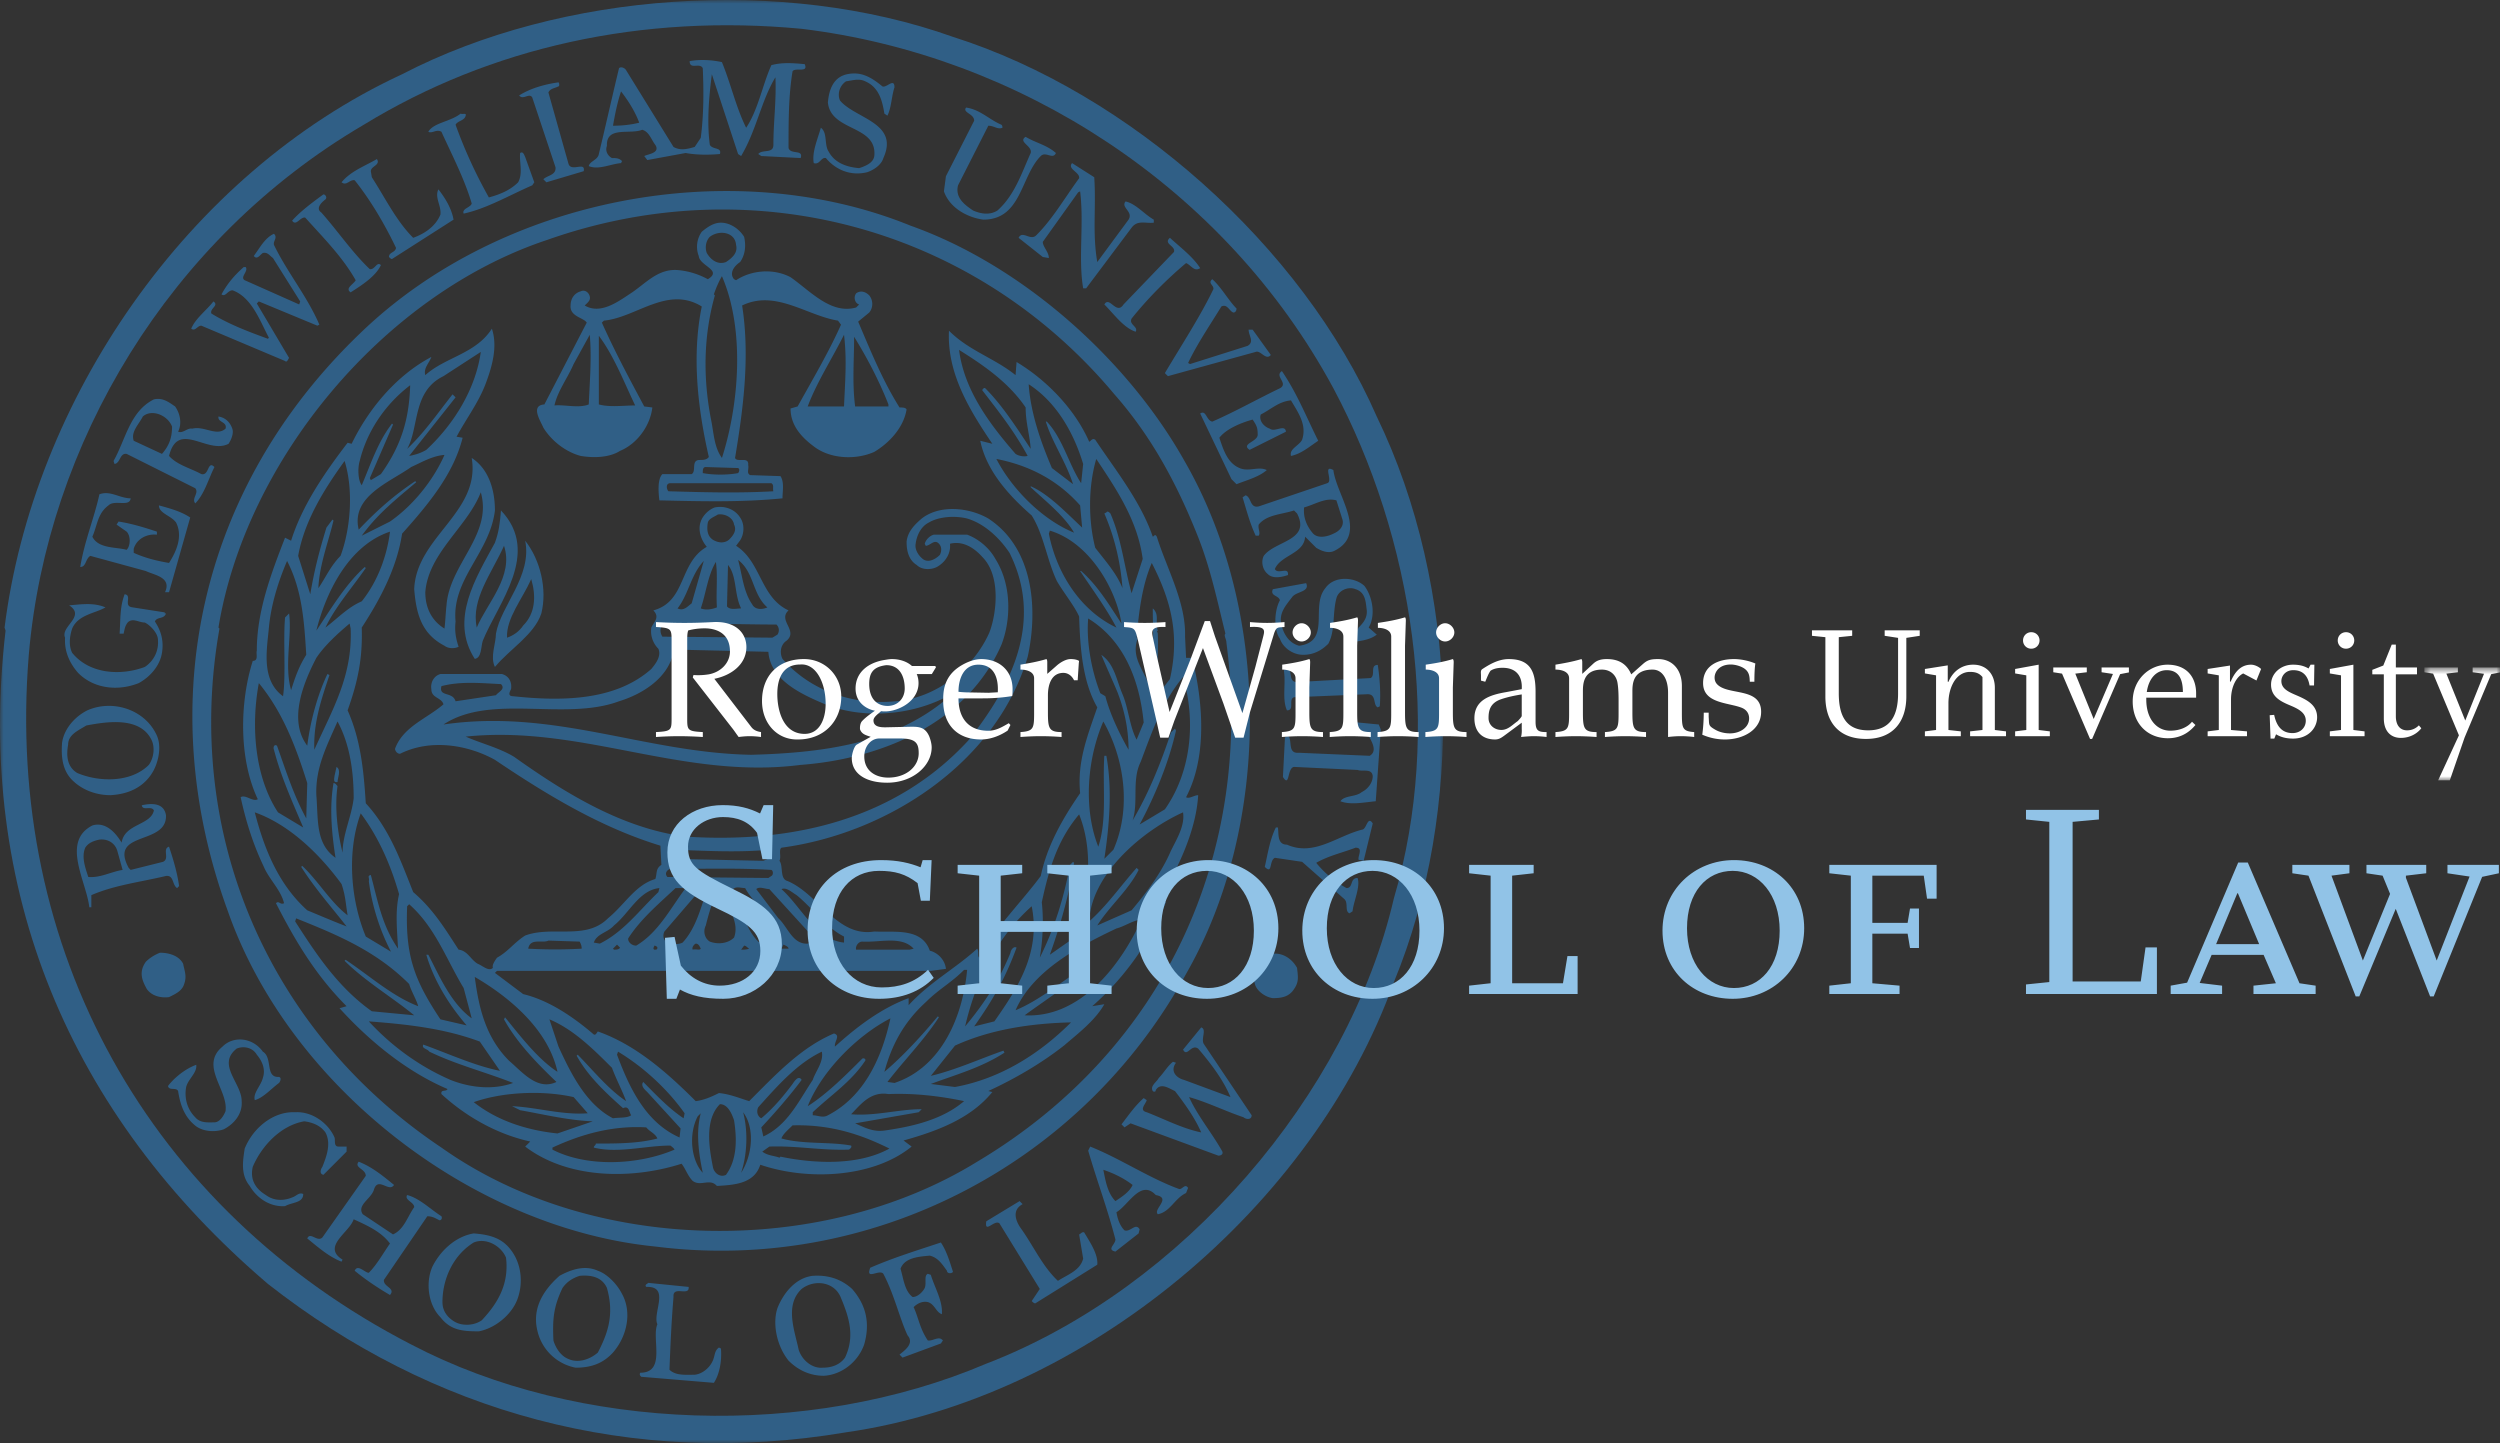 <svg width="343" height="198" viewBox="0 0 343 198" xmlns="http://www.w3.org/2000/svg" xmlns:xlink="http://www.w3.org/1999/xlink"><rect x="0" y="0" width="343" height="198" fill="#333333" stroke="none"/><title>Logo-with-seal</title><defs><path id="a" d="M0 198V0h198v198z"/><path id="c" d="M11 16.063V.573H.625v15.49H11z"/></defs><g fill="none" fill-rule="evenodd"><mask id="b" fill="#fff"><use xlink:href="#a"/></mask><path d="M135.32 187.094c-24.365 10.39-55.927 9.42-78.907-2.632C20.421 165.899.626 130.294 3.95 89.842 6.44 60.89 23.192 32.768 49.91 17.115c17.44-10.668 38.205-15.24 60.077-13.162 29.763 3.602 58.002 21.612 72.953 49.318 10.936 20.504 15.09 46.964 8.306 69.96-6.23 26.877-28.93 53.475-55.926 63.864M188.891 57.15c-10.242-23.413-34.054-44.47-58.14-52.09-23.257-8.312-53.71-6.233-75.584 5.127C25.544 23.902 4.503 55.07.627 86.104l.137.415c-4.153 35.603 8.722 66.358 35.992 89.632 22.426 17.593 49.835 25.35 79.32 20.363 32.81-4.71 64.094-30.893 75.17-61.784 9.69-23.413 8.996-54.168-2.355-77.58" fill="#305F86" mask="url(#b)"/><path d="M121.06 11.85c.555.275 1.662-1.249 1.662.137-.414 1.247-.414 2.77-.968 3.88l-.416-.278c-.277-1.66-.692-3.602-2.631-4.432-.83-.417-1.661-.14-2.63 0-.83.553-1.245 1.662-.83 2.632 2.076 2.492 8.168 3.048 5.951 7.895-.275.97-1.383 1.663-2.213 1.94-2.216.554-4.293-.277-5.675-1.94-.692-.138-.832.97-1.663.694-.276-1.524.554-3.326.97-4.85.97.694.414 2.356 1.108 3.326.83 1.524 2.49 2.078 4.153 2.216.829-.278 1.936-.692 2.075-1.662.418-4.295-5.953-3.326-6.367-7.342.139-1.662.69-3.465 2.63-3.88 1.938-.415 3.323.415 4.845 1.663M76.625 11.85c-.553.275-1.108.275-1.385.83l2.769 9.836c.415 1.107 2.354-.415 2.076.97l-5.122 1.524-.415-.417c.555-.553 1.8-.553 1.662-1.66l-3.186-9.56c-.414-.693-1.245.416-1.798-.277 1.523-.97 3.462-1.524 5.399-1.8.138.137.138.553 0 .553M84.1 17.251c.278-1.524.555-3.047 1.108-4.709.969 1.247 1.939 2.771 2.492 4.294-1.109.277-2.355.415-3.6.415m26.302-8.45c-1.523-.139-3.046-.277-4.569.138-1.245 2.77-1.8 6.095-3.46 8.59-1.385-2.772-2.077-5.958-3.324-9.005-1.245-.277-2.906-.417-4.428-.138 0 1.245 1.383.138 1.799.97.138 3.186.138 6.371-.276 9.558l-.833 1.246c-.967.277-1.937.553-2.906 0L85.9 9.631c-.139-.276-.693-.553-.97-.276-.97 4.017-1.799 7.758-2.768 11.775-.139.831-1.247.971-1.385 1.662 1.385.554 2.907-.276 4.43-.415l.139-.276c-.416-.417-.83-.417-1.386-.417-.552-.277-.967-.97-.69-1.662-.138-2.77 3.183-1.524 4.845-2.217.969.277 1.245 1.385 1.8 2.08.691 1.107-.97 1.245-1.525 1.522l.418.554 5.26-.969c1.523.277 3.183.277 4.706.138.275-.97-.97-.555-1.385-1.246-.414-3.048-.138-6.512.276-9.698l3.6 10.944.415.277c2.077-3.464 2.77-7.618 4.708-10.806.138 3.326-.279 6.096-.279 9.283 0 1.246-1.521.553-2.075 1.246l.415.277 5.4.277c.413-1.247-1.385-.415-1.663-1.386 0-3.6 0-7.203.554-10.527.415-.556 2.216.277 1.662-.97M137.396 17.113c.138.138.138.277.138.415-.693.277-1.107-.277-1.937-.277l-4.153 8.174c-.417 1.662.828 2.632 2.076 3.463.97.416 2.214.693 3.321 0 2.353-2.077 3.323-5.126 4.57-7.896.276-.97-1.8-1.524-.694-2.217 1.384.832 2.908 1.11 4.153 2.217-.414.97-1.384-.278-2.076.415-2.769 2.771-2.63 8.727-7.89 8.727-2.076-.276-4.568-1.523-5.399-3.879l.276-2.077 3.877-7.619c0-.97-1.662-1.108-1.108-1.802 1.94.277 3.184 1.663 4.846 2.356M63.89 15.867c-.139.693-1.108.693-1.385 1.247a65.06 65.06 0 0 0 4.568 9.974c1.523-.415 2.906-.971 4.015-2.077.691-1.248.138-2.771.276-4.018.415-.28.554.276.693.553l1.246 3.465-.279.415c-3.183 1.385-6.228 3.185-9.41 3.879-.28-.694.967-.832 1.105-1.385-.968-3.326-2.769-6.79-4.153-9.838-.692-.415-1.246.279-1.799 0 .692-1.245 3.045-1.384 4.43-2.492.277.138.831-.14.692.277M50.876 23.485l.138.832c1.8 2.77 3.323 5.956 5.677 8.312 1.523-.554 3.045-1.524 3.737-3.186.138-1.247-.83-2.355-.277-3.464.97 1.247 1.799 2.632 2.078 4.156l-8.446 5.403c-.138 0-.277-.138-.415-.277 0-.693.832-.554.969-1.247-1.522-3.185-3.461-6.511-5.675-9.282-.693-.14-1.107.832-1.801.278 1.247-1.525 3.186-2.217 4.847-3.187.552.83-.832.97-.832 1.662M150.13 24.317c.278 4.156-.275 7.619.417 11.636l4.29-5.818c.694-1.11-1.106-1.662-.414-2.494 1.384.279 2.629 1.802 3.877 2.494v.417c-1.11.138-2.217-.417-3.047.69l-6.23 8.314h-.414c-.693-4.156.138-8.727-.415-13.301l-.278.14-4.845 6.787c0 .694.83 1.385.83 2.218l-.83-.14-3.321-2.631c.554-1.11 1.66.553 2.49-.416 2.216-2.216 3.876-5.125 5.815-7.758.139-.832-1.661-1.247-.97-2.076l3.046 1.938M44.647 27.364c-.553.417-1.384 1.247-.553 1.8 2.214 2.494 4.291 5.543 6.643 7.76.693.137.97-1.11 1.523-.554-.69 1.523-2.629 2.77-4.153 3.74-.83-.555.416-1.108.693-1.663-1.799-3.187-4.43-5.819-6.922-8.589-.692-.139-1.246 1.247-1.798.415 1.106-1.247 2.768-2.492 4.29-3.6.277 0 .553.414.277.691M134.072 159.386c-21.593 13.3-53.018 12.607-73.506-1.938-23.81-15.931-35.437-43.084-30.454-71.206l-.139-.138c3.738-22.86 22.565-45.716 45.13-53.198 28.24-9.974 58.693-1.663 77.797 21.197 5.122 5.818 8.583 12.328 11.35 19.254 1.8 4.434 2.77 9.144 3.877 13.577-.277.277.137.693.137 1.247 3.74 28.539-8.167 55.69-34.192 71.205m28.518-96.002c-7.89-14.131-22.426-27.014-37.653-32.417-24.502-9.974-56.203-3.88-75.446 14.684-22.148 21.197-28.654 50.703-18.272 79.243 8.444 24.242 33.638 43.637 58.695 46.13 29.346 3.74 58.418-11.081 72.814-37.405 11.768-20.502 11.628-49.732-.138-70.235M37.588 33.6c1.799 3.738 4.568 7.064 6.229 10.943l-.277.14-8.03-3.327-.276.278 4.43 7.48c-.14.138-.277.692-.554.416l-11.49-4.848c-.553 0-.83.83-1.383.415.553-1.386 2.075-2.494 3.045-3.74.83.554-.555.97-.277 1.661 2.49 1.525 5.122 2.494 7.75 3.464l.14-.138c-1.246-2.356-2.352-5.542-4.983-6.512-.693 0-.97.97-1.522.556.829-1.524 1.799-2.633 3.045-3.742h.277c.415.554-.832 1.386-.14 1.801l7.476 3.325.138-.416-3.737-5.956c-.416-.278-.693-.833-1.383-.693-.417.277-.694.83-1.11.554l-.137-.139c.83-1.108 1.522-2.494 2.769-3.047.553.553-.14.97 0 1.524M164.666 36.785c-.83.554-1.244-.415-1.937-.692-2.631 2.215-5.261 4.848-7.476 7.619-.416.832.968 1.109.554 1.8-1.662-.553-2.907-2.354-4.291-3.74.69-1.246 1.66 1.524 2.629 0l6.922-7.204c.278-.831-1.522-1.107-.554-1.94 1.524 1.386 3.185 2.633 4.153 4.157M169.65 42.327c0 .276-.138.553-.416.553-.553-.14-.83-1.245-1.66-.83-1.524 2.494-3.324 5.126-4.57 7.756l.277.14 7.89-2.493c.97-.555.14-1.386.14-2.218h.554l2.492 3.465c-.692.83-1.384-.694-2.078-.417l-12.044 3.326-.414-.417c2.216-3.74 4.845-7.757 6.646-11.498.138-.554-.832-.83-.138-1.386 1.245 1.11 2.214 2.91 3.32 4.019M180.862 60.474c-1.246.832-2.352 1.8-3.738 2.08-.277-.972 1.107-1.387 1.525-2.219.691-2.077-.556-3.74-1.525-5.403-1.66.14-2.768 1.247-4.152 1.94-.277.831.416 1.663 1.244 1.94.694.554 2.08-.694 2.217.415l-4.984 2.494c-1.247-.832 1.108-1.109 1.108-2.079 0-.969-.138-1.245-.692-2.077-1.522.415-3.6 1.246-4.57 2.493.555 1.663 1.11 3.463 2.77 4.157 1.246.553 2.63-.277 3.737.277-1.107.97-2.769 1.385-4.152 1.94l-.692-.694-4.292-9.005c.831-.554.831.97 1.662 1.11 3.184-1.387 6.091-3.049 9.274-4.573 1.245-.693-.83-1.662.278-2.355 2.075 3.047 3.321 6.234 4.982 9.56M22.222 62.274l-3.876-1.8c-.416-1.247.691-2.216 1.246-3.325 1.245-1.108 3.46-.137 4.014 1.386 0 1.524-.414 2.632-1.384 3.739m9.69-3.324c-.278-.97-.97-1.662-1.939-1.801-.138.83 1.246.693.97 1.663-1.246 1.109-2.907-.415-4.568 0-.693-.14-1.246.692-1.94.415.555-1.11.28-2.494-.414-3.463-.829-.555-1.66-1.246-2.907-.97-3.322 1.663-3.876 5.542-5.537 8.45l.138.416c.832-.138.693-1.524 1.661-1.386l9.413 4.712c.554.69-.552 1.385 0 2.077 1.247-1.247 1.8-3.325 2.631-4.986-.97-.97-.693 1.246-1.799.968-1.524-.83-3.323-1.246-4.429-2.492 1.243-4.988 5.258-.14 8.165-1.664.277-.415.694-1.247.555-1.94M17.93 68.371c-.137 1.247-2.214.138-3.044.97-1.524 1.107-1.524 2.769-2.215 4.294.829 1.662 3.183 1.386 4.705 1.801.555-.553.555-1.939 0-2.494l-1.384-.97.277-.415c1.8.276 3.599.832 5.26 1.385v.415c-1.384-.138-2.768.555-3.183 1.94v.553c1.522.694 3.184 1.11 4.846 1.386.968-1.524 1.937-3.601.968-5.541-.692-.97-2.354-1.247-2.354-2.354 1.524.415 3.046.83 4.292 1.662l-2.906 10.251h-.554c.969-2.077-1.523-2.355-2.631-2.909l-7.613-2.079c-.693.417-.555 1.525-1.384 1.525.553-3.464 1.937-6.788 2.63-9.976 1.523-.553 2.769.556 4.29.556M182.94 73.219c-.833.417-2.078.694-2.77 0-.969-1.108-1.384-2.354-1.246-3.601 1.524-.417 2.908-1.385 4.431-.97l.83 2.632c.277.97-.554 1.663-1.246 1.939m0-8.727c-1.52-.832 0 1.524-.832 1.8l-9.412 3.188c-1.246.276-.968-1.247-1.8-1.524l-.414.277c.552 1.8.968 3.462 1.798 5.264h.416c.277-.417-.138-.97 0-1.525 1.107-1.385 3.184-1.385 4.846-1.94l.414.416c1.938 3.74-3.045 3.74-4.567 5.818-.416.832-.139 1.94.552 2.494.694.694 1.94.417 2.77.139.138-1.246-1.384 0-1.8-.83.83-1.941 4.014-2.08 4.153-4.433l1.523 1.523c.69.415 1.66.83 2.491.415 4.707-2.355.278-7.618-.138-11.082M187.23 80.424c1.11 1.524 1.523 4.016.554 5.68l1.107.968c-1.245.97-2.907.832-4.29 1.247-.556-1.385 1.383-1.108 1.8-2.215.691-.694 1.245-1.386 1.106-2.494-.138-.971-.138-2.356-1.523-2.771-.969-.415-2.353.139-2.629 1.247-.554 2.077-.14 4.433-1.109 6.233-.97.97-2.076 1.523-3.46 1.523-1.383 0-2.768-.967-3.184-2.215-.83-1.108-.83-3.74 0-5.264-.139-.694-1.386-.556-.968-1.524l4.567-.832c.553 1.247-1.384 1.109-1.938 1.94-.968 1.248-1.66 2.078-1.523 3.463.278 1.385.97 2.77 2.491 3.186 4.43-.553 1.523-5.401 3.601-7.896 1.245-1.801 4.152-1.523 5.398-.276M18.207 83.332l4.43.693c-.139.138 0 .138.137.138-.276.833-1.245.416-1.522 1.109.831 1.246 1.246 2.632.97 4.294-.277 1.8-1.662 3.326-3.185 4.156-2.769 1.109-6.09.833-8.306-1.385-1.107-1.248-1.938-2.909-1.8-4.849-.69-1.525 2.907-2.91.555-4.433 1.661-.139 3.322-.416 4.983.277-1.384.832-3.738.97-4.568 2.91-.277.83-.555 2.215 0 3.325 2.354 2.909 6.645 3.184 9.967 1.938 1.246-.83 1.937-2.215 1.8-3.74 0-.83-.969-1.94-1.8-2.355-.83 0-1.66-.692-2.354 0-.414.553-.414.97-.554 1.525h-.552c.138-1.802 0-3.603.692-5.404 1.107.137-.278 1.663 1.107 1.801M189.03 91.228c.278 1.802.416 3.879.278 5.68l-.278.14c-.69-.278-.138-1.802-1.384-1.802l-10.105.416c-.831.277.138 1.801-.97 1.801-.691-1.524-.137-3.603-.415-5.403 0-.138.14-.415.416-.415.832.277.138 1.801 1.246 1.938l10.242-.553c.694-.417-.137-1.802.97-1.802M189.445 100.095l-.692 9.836c-1.523.138-3.462.553-4.846 0 .556-.832 2.077-.555 2.91-1.247.83-.416 1.522-1.248 1.522-2.217-.14-1.109-1.385-.553-2.079-.83l-8.719-.417c-.97.138-.555 2.911-1.523 1.384l.277-5.4c.138-.14.415-.278.552-.14.416.832-.137 2.355 1.384 2.217l9.691.416c.97-.555.417-1.663.138-2.217-.83-1.8-2.352-1.109-3.459-2.217l.276-.276 4.29.414.278.694M20.42 104.943c-2.49 2.493-6.92 2.355-9.827 1.108-1.384-.832-1.522-2.355-1.246-3.879 0-1.385 1.384-1.939 2.492-2.633 2.907-.553 7.476-1.246 8.999 2.08.415.97.276 2.355-.417 3.324m.97-4.294c-1.661-3.325-5.952-4.71-9.414-3.186-1.66.83-3.183 2.494-3.46 4.433-.138 1.8 0 3.741 1.384 5.126 1.385 1.385 3.322 2.077 5.262 2.077 2.49-.138 4.705-1.108 5.95-3.462.693-1.386 1.109-3.465.278-4.988M188.34 112.978l-1.248 5.127-.692-.139c-.14-.554.692-1.663-.416-1.663-1.799.694-3.738 1.109-5.398 2.078 1.107 1.386 2.63 2.632 4.153 3.463.97 0 .414-1.386 1.521-1.386.416 1.249-.552 3.189-.69 4.573l-.417.276c-.69-.276-.138-1.385-.69-1.938l-5.814-5.126-3.739-.554c-.832.416-.276 2.355-1.384 1.247.415-1.802.69-3.74 1.522-5.405h.278c.138.832-.14 2.356 1.245 2.356 3.74 1.662 6.922-1.248 10.383-2.076.553-.14.692-1.94 1.385-.833M12.116 120.32c-.415-1.247-.968-2.77-.415-4.018.415-.692 1.246-.968 1.939-1.107 1.246-.138 2.214.555 2.49 1.663l.693 2.493c-1.66.277-3.045 1.107-4.707.97m11.076-4.157c-.97.278.138 1.664-.831 2.08l-4.43 1.107-.276-.278c-2.77-5.124 5.258-3.047 5.12-7.203-.276-1.8-2.075-1.662-3.322-1.386.14.832 1.247 0 1.662.693-.415 2.078-4.015 1.801-4.43 4.433-.831-1.385-2.215-2.908-4.014-2.355-4.292 2.216-.832 7.621-.415 11.22h.277v-1.66c3.183-1.387 6.782-1.802 10.242-2.634 1.108-.137.832 1.247 1.523 1.663l.277-.278c-.277-1.938-.83-3.738-1.383-5.402M25.129 132.234c.138.831.553 1.663.138 2.771-.277.97-1.245 1.385-2.075 1.801-1.108.138-2.355-.138-3.047-1.108-.692-1.248-1.107-2.356-.14-3.74.555-.556 1.248-.97 1.94-1.246 1.247 0 2.63.414 3.184 1.522M177.955 132.789c.138 1.246.276 1.94-.414 2.909-.693 1.109-1.801 1.246-2.907 1.246-1.107-.137-2.355-1.106-2.492-2.077-.415-1.108-.139-1.802.553-2.909.554-.556 1.246-.97 1.939-1.108 1.384-.138 2.63.691 3.321 1.939M165.22 143.317l6.507 9.698c0 .693-.831.552-1.107.276-2.493-.832-4.984-2.077-7.477-2.77 1.107 2.494 3.186 4.987 4.57 7.481.138.416-.276.553-.556.553l-12.042-4.432-.832.552-.414-.414c.969-1.246 1.8-2.493 3.046-3.603l.415.278c-.14.554-1.11 1.385 0 1.663 2.492.968 4.845 2.217 7.476 2.771-.832-1.94-2.215-3.88-3.601-5.68-.692-.278-1.937-1.247-2.63-.14 0 .28-.275.28-.415.14-.416-.692.554-1.247.83-1.802.693-.69 1.108-1.524 1.939-2.215l.416.138c-.832 1.108 0 2.077 1.107 2.354l6.367 2.355c-.968-2.355-2.77-4.709-4.43-6.649-.967-.693-1.523 1.247-2.074.138l2.49-3.047c.83.276-.14 1.661.415 2.355M36.065 144.287c1.384.831.276 3.602 2.214 3.464.416.138.138.692 0 .83-1.108.831-2.214 2.077-3.322 2.355-.276-.968.831-1.938 1.108-3.047.414-1.248-.139-2.355-.832-3.185-.552-.97-1.799-1.249-2.769-.833-2.768 2.217.694 4.71.694 7.203.138 1.803-1.108 3.188-2.492 3.88-1.247.416-2.769.276-3.739-.416-1.66-1.247-2.214-3.048-2.492-4.849-.276-.553-1.244 0-1.383-.69.83-1.11 2.353-2.358 3.875-2.91.14 1.108-1.107 1.938-1.383 3.047-.277 1.522.138 3.047 1.245 4.155.693.832 1.8.694 2.63.694.692 0 1.247-.832 1.523-1.526.415-2.909-3.6-6.233-.414-8.865 1.522-1.524 4.153-1.247 5.537.693M45.894 156.063c.139.413-.139 1.247.553 1.247h1.107V158l-3.184 3.188c-.553-.138-.415-.694-.137-1.108.553-1.385 1.244-3.186.415-4.71-.694-.97-1.8-1.386-2.908-1.526-3.184.555-5.814 3.326-7.059 6.236-.416 1.8.415 3.047 1.799 3.879 1.108.83 2.492.83 3.738.276.414-.138.83-.694 1.384-.415 0 1.248-1.521 1.108-2.491 1.661-2.078.14-3.877-1.107-4.846-2.77-1.246-1.523-.968-3.326-.691-5.127 1.108-2.769 3.876-5.127 6.92-4.986 2.355-.14 4.569 1.525 5.4 3.464" fill="#305F86"/><path d="M121.892 55.764h-4.568c-.416-3.187-.14-6.373-.14-9.559 1.801 2.91 3.462 6.095 4.708 9.283v.276zm-6.092 0h-4.983c1.246-3.325 3.322-6.512 4.983-9.835.416 3.462.138 6.51 0 9.835zM99.05 62.83c-1.108-1.523-1.108-3.463-1.522-5.402-1.108-5.819-.969-11.498.554-16.902l-.14-.137c.279-.832.694-1.803 1.108-2.495 3.183 7.342 2.355 17.595 0 24.936zm2.215 1.386c.277.138.14.553 0 .692-1.384.276-3.461.276-4.845 0 0-.415 0-.83.416-.83l4.429.138zm4.568 2.076c.414.28.138.694.276 1.11-4.844.276-9.55.138-14.395 0-.277-.277-.415-1.11.276-1.11h13.843zm-8.859-31.584c-.277-.693-.138-1.663.415-2.216 1.247-.97 3.46-.694 3.6 1.108.276 1.108-.554 1.801-1.384 2.354-1.109.417-2.077-.277-2.631-1.246zm-9.828 20.92c-1.663 0-3.462.276-4.984-.139v-9.42c2.077 2.77 3.46 6.371 4.984 9.558zm-6.368-.139c-1.385.553-3.323 0-4.706.138.414-1.94 1.799-3.74 2.63-5.68l2.214-4.017c.277 3.185 0 6.371-.138 9.56zm42.637.415c-2.355-3.742-4.015-7.897-5.676-11.777l1.522-1.246a1.876 1.876 0 0 0 0-2.355c-.554-.554-1.246-.693-1.798-.277-.417.554-.139 1.386.414 1.524l-.414.415c-3.463.971-6.231-2.216-8.999-4.155-2.355-1.247-5.4-.97-7.475.415l-.278-.139c-.692-.832 0-1.8.831-2.355.691-.969.832-2.216.553-3.462-.69-1.109-1.938-1.939-3.183-1.939-.97 0-1.799.553-2.63 1.245a3.564 3.564 0 0 0-.415 3.325c.138 1.386 3.321 1.94 1.246 3.186a10.46 10.46 0 0 0-4.014-1.247c-2.908-.276-4.568 1.941-6.784 3.327-1.661 1.106-4.015 2.77-6.09 1.523.415-.417.83-.694.691-1.247-.138-.555-.691-.97-1.246-.693-.968.277-1.384 1.108-1.384 1.94-.139 1.524 1.799 1.662 2.215 2.353l-5.814 11.224c-1.939.138-.554 2.215-.139 3.185 1.107 1.801 3.047 3.325 5.122 3.88 1.66.276 3.876.276 5.399-.694 2.353-.97 4.153-3.462 4.429-5.956l-1.107-.139c-2.076-3.879-4.014-7.482-5.814-11.5l.278-.276c4.43-.415 8.721-4.848 13.427-1.939-1.385 6.79-.554 13.992.969 20.642-.277.415-.831.415-1.246.415-1.246 0-.415 1.524-1.108 1.94h-4.015c-.691.692-.552 2.493-.415 3.601 5.676.138 11.352.278 16.89-.276 0-.97.276-2.218-.278-3.048l-4.153-.14c-.552-.276-.138-.83-.276-1.384.138-1.246-1.523-.278-1.801-.97 1.107-6.65 2.077-13.853.97-20.918 4.57-2.217 8.86 1.385 13.151 2.077l.416.555c-1.661 3.74-3.877 7.48-5.952 11.221l-.97.277c0 2.356 1.522 4.017 3.461 5.403 2.214 1.524 5.538 1.662 8.028.554 2.077-1.248 4.014-3.325 4.43-5.819-.139-.276-.554-.276-.968-.276zM61.26 83.055c-.139 1.247-.139 2.079-.278 3.187-1.8-1.108-2.63-2.91-2.63-4.988.415-5.403 5.814-9.004 7.613-13.715 1.661 5.818-4.29 9.836-4.706 15.516m1.246 2.217c-.555-5.818 4.706-9.421 5.4-15.238 0-2.772-.832-5.68-3.186-7.205 1.246 7.48-7.613 10.807-7.89 18.01.277 3.324.968 6.095 4.153 7.757.554.417 1.384.417 1.938.14-.415-1.247-.554-2.217-.415-3.464" fill="#305F86"/><path d="M65.412 86.103c-.831-3.878 2.075-7.481 3.738-11.22 1.385 4.154-2.354 7.895-3.738 11.22m3.322-16.07c-.138 1.662-.277 2.91-.83 4.433-2.63 4.849-6.23 10.53-2.768 15.933.968-.14.829-1.663 1.106-2.495 2.077-5.126 8.029-12.053 2.492-17.87" fill="#305F86"/><path d="M71.779 85.825c-.553.833-1.384 1.386-2.213 1.664-.14-2.632 2.075-5.265 3.32-8.035.694 2.353.555 4.709-1.107 6.37m.278-11.635c.968 4.848-3.323 8.866-4.014 12.745 0 1.385-.831 3.187-.14 4.57 2.077-2.491 5.4-4.431 6.368-7.341.832-3.324-.138-7.342-2.214-9.974M46.308 107.299c-.691.138-.415-.553-.415-.832l.277-1.247c.691.418.138 1.526.138 2.079" fill="#305F86"/><path d="M160.653 116.72c-1.246 2.908-3.185 5.54-5.4 8.174l-4.706 2.077c1.66-2.633 4.29-4.85 5.674-7.62l-.276-.277c-2.214 2.493-4.015 5.125-6.506 7.342.277-6.51 7.338-12.467 12.875-14.962.276 1.8-.831 3.604-1.661 5.266zM140.58 139.3c2.629-1.94 5.536-3.741 8.029-6.095v-.416c-3.045 1.94-5.952 4.434-9.275 5.817 2.354-5.401 8.582-8.726 13.842-11.221 1.107-.276 2.217-1.106 3.462-1.245-2.77 6.095-8.305 13.576-16.058 13.16zm-9.552 9.836l-3.322-.415c3.322-1.248 6.922-2.218 10.105-4.295l-.138-.278c-3.183 1.108-6.508 2.633-9.967 3.464l3.322-4.157c4.845-2.216 10.383-3.047 15.92-3.185-4.431 4.434-9.83 7.758-15.92 8.866zm-9.552 5.957c-1.661.277-2.907-.417-4.152-.97l8.72-1.524.417-.416c-3.184 0-6.37.97-9.691.694 1.245-1.248 2.63-3.187 5.122-2.77 3.599-.14 7.06.275 10.38.968-2.905 2.493-6.92 3.463-10.796 4.018zm-14.397 3.603l-.138.137c-.693-.277-1.66-.277-2.353-.832l.969-.691c3.739-.14 7.06.554 10.937.416.138-.141.414-.278.276-.555-3.045-.555-6.508-.138-9.553-.971.14-.553.97-1.246 1.523-1.8 4.985-.138 9.138 1.109 13.29 3.185-4.291 2.358-10.244 2.079-14.951 1.11zm1.66-9.975c-1.244 1.66-2.63 3.324-4.29 4.709-.553-.276-.691-.971-.415-1.522 2.63-2.911 5.262-5.958 8.72-7.621.277 1.387-.83 2.632-1.245 3.878-1.937 2.91-3.46 6.235-6.783 7.759l-.276-1.248c1.939-2.077 3.876-4.294 5.536-6.511-.414-.692-.97.139-1.246.556zm13.429-9.005c-1.107 5.126-3.461 10.666-8.581 13.3-.694.414-1.386 0-2.078 0v-.417c2.492-2.355 5.26-4.155 7.198-7.065.138-.278-.276-.416-.414-.278-2.217 2.217-4.845 4.85-7.475 6.513 1.937-4.85 6.783-9.698 11.35-12.053zm4.845-2.217c1.8-1.8 3.462-2.632 5.26-4.433h.416c-.554 6.095-3.322 13.299-9.967 15.515l-.968-.137c2.352-3.05 4.982-5.68 7.06-8.868l-.14-.138c-2.076 2.495-4.707 5.404-7.336 7.62.97-3.603 2.629-6.788 5.675-9.56zm14.536-13.161c1.246 6.235-1.8 11.082-5.122 15.794l-2.77.693c2.632-3.742 4.292-6.651 5.815-10.807-.416-.277-.83.416-.83.694-1.523 3.738-3.462 6.787-6.23 10.113 1.385-5.958 4.153-12.053 9.137-16.487zm1.384-.553c.97-4.433 2.075-8.451 5.122-12.052 2.214 5.54 1.246 12.329-1.245 17.316l-2.77 1.94c1.524-4.294 2.63-8.174 3.323-12.608l-.14-.138-.413.416c-.832 4.432-2.077 8.588-4.153 12.744.414-2.354.552-5.124.276-7.618zm8.445-24.798c2.905 5.127 3.875 11.914 1.384 17.593l-1.246 1.248c.69-4.573 1.108-9.56.276-14.131h-.276c-.278 4.156.414 8.728-.831 12.467-2.076-5.263-1.524-12.05.693-17.177zm-2.077-14.13c4.982 3.048 7.06 8.589 7.614 14.268l-.97 2.355c-.97-1.801-1.107-4.294-1.938-6.234-.831-1.94-1.107-4.156-2.907-5.403.692 1.662 1.524 3.464 2.216 5.127.967 2.494 1.522 5.125 1.522 7.896-1.107-1.94-2.491-4.711-3.184-7.343l-.691-.415c-1.247-3.186-1.94-7.203-1.662-10.251zm-5.398-11.638l.138-.416c5.538 1.663 9.135 8.175 9.828 12.746-1.662-2.494-3.184-5.125-5.536-7.204h-.14c1.662 2.494 3.599 5.126 4.983 7.759-5.26-2.494-8.305-7.897-9.273-12.885zm-7.2-10.251c4.293.832 8.305 2.77 11.49 6.374l.278 3.047c-2.217-2.08-4.568-4.573-7.06-5.68v.139c2.076 1.938 4.567 3.877 5.952 6.232-4.154-1.661-8.444-5.818-10.66-10.112zm-5.12-14.962c3.32 2.079 6.783 4.433 9.135 7.898 0 2.076.554 3.738.693 5.679-1.94-2.91-3.876-5.957-6.231-8.313-.138-.138-.414.139-.414.278 2.353 3.047 4.429 5.679 6.23 9.005-.554.138-1.246 0-1.662-.28-3.737-4.293-7.061-8.864-7.751-14.267zm17.026 15.654l-.276 2.632c-1.663-2.492-2.493-6.094-4.708-8.45h-.138c.832 2.77 2.767 5.542 3.737 8.589l-2.905-2.216c-1.524-3.602-2.908-7.482-3.186-11.498 3.875 2.492 6.23 6.787 7.476 10.943zm1.799-.692c2.768 4.156 5.675 8.45 6.369 13.715l-1.524 4.71c-.97-3.463-1.384-7.48-2.906-10.944-.14-.14-.417-.416-.555-.14l-.276.14c1.384 3.187 2.215 6.649 2.49 10.25-.83-2.077-2.352-3.74-3.737-5.54-.968-3.74-.968-8.45.139-12.191zm10.105 30.2l-1.937 2.494c0-2.91.414-5.68.276-8.59 0-.138 0-.277-.138-.414l.138-.14c-.414-1.108.278-2.216-.692-3.047 0 3.324.278 7.48-.416 10.806-.692-2.217-2.63-4.017-1.661-6.65l-.138-.138c.276-3.187.693-7.065 2.077-10.252 2.63 5.126 3.875 9.836 2.49 15.932zm-.692 17.872l-3.46 2.077c2.215-4.156 4.014-8.59 4.984-12.883l-.14-.277-.552.553c-1.385 4.157-3.047 8.314-5.26 12.053.828-2.493-.14-5.54 1.107-8.035 1.522-4.018 2.907-8.174 5.814-11.636 1.798 6.095 1.108 13.022-2.493 18.148zm-58.14 49.87c.83-2.492.97-5.68.276-8.311 1.66 2.218 1.246 5.957-.276 8.312zm-2.076.279c-.831.414-1.663-.278-1.801-1.11-.553-2.77-1.107-6.511.97-8.588 1.108 0 1.66 1.386 1.938 2.217.415 2.63.415 5.403-1.107 7.48zm-3.876-8.035l.415-.414c-.692 2.63-.277 5.54.276 8.17-1.661-1.8-1.938-5.401-.691-7.756zm-1.94.276c-2.075-1.385-3.874-3.323-5.536-4.986-.415.553.278 1.106.554 1.385l4.568 4.988-.14 1.246c-4.704-2.077-6.92-6.927-8.581-11.36l.139-.416c3.46 2.078 6.783 5.125 9.135 8.453l-.138.69zm-17.995 4.296v-.278c3.876-1.801 8.167-3.048 12.875-2.772.415.555 1.246.833 1.523 1.524-2.631.695-5.538.695-8.445.695 0 .276-.278.276-.278.553 3.324.832 7.062-.277 10.52-.277.14.139.416.277.557.555-4.847 2.078-11.906 2.493-16.752 0zm-10.797-6.511c3.875-1.386 9.412-1.665 13.705-.694l1.938 2.219c-3.462.276-7.06-.832-10.383-.971l1.107.553c3.184.555 6.507 1.386 9.967 1.524l-4.845 1.663c-4.014-.416-8.167-1.663-11.49-4.294zM50.6 140.132c5.398.414 10.383.969 15.227 2.77l2.769 4.017c-3.46-.692-7.06-2.355-10.52-3.601-.278.553.553.553.829.969 3.739 1.8 7.615 2.772 11.49 4.294-2.63.969-5.814.693-8.583-.416-4.152-1.8-8.03-4.571-11.212-8.033zm-10.106-13.716l.139-.416c5.538 2.217 10.937 4.434 15.504 9.006.276.97.97 2.077 1.246 3.047-3.6-1.385-6.645-4.155-9.967-6.371l-.138.139c2.769 2.769 6.505 4.986 9.552 7.479l-5.816-.553c-4.706-3.327-7.751-8.035-10.52-12.331zm-5.537-14.962c4.707 1.663 8.86 5.68 11.904 9.836.555 1.663.555 2.633.832 4.294-2.354-1.8-4.015-4.708-6.23-6.787l-.14.139c1.94 3.049 4.294 5.679 6.232 8.173-1.8-.693-3.738-1.525-5.4-2.215-4.014-3.604-5.951-8.591-7.198-13.44zm.553-17.732c3.324 4.018 5.123 8.867 6.646 13.715l-.138 4.849c-1.8-3.325-2.77-6.51-4.015-9.975-.415-.277-.554.278-.415.555.968 3.739 2.492 7.066 4.015 10.666l-3.462-2.078c-3.184-4.85-3.737-11.775-2.631-17.732zm1.385-7.618c.277-3.05 1.246-6.235 2.492-9.144 2.077 4.018 2.354 8.312 2.63 12.883-.97 1.523-1.523 3.049-2.077 4.849-.968-3.326.14-7.481-.276-10.53l-.553.556c-.277 3.187.138 7.896-.277 10.805-3.045-2.216-2.216-6.372-1.94-9.42zm10.383-22.86c1.246 4.018.83 9.283-.555 13.022-1.384 1.387-2.075 3.049-3.045 4.434.139-3.187 1.385-6.373 2.078-9.281l-.14-.14-.83 1.11c-.97 3.185-1.661 5.818-2.215 9.142l-1.662-5.265c.832-4.71 3.462-9.004 6.369-13.021zm6.229 9.699c-.415 3.323-1.662 6.787-3.875 9.558-1.94.832-3.324 2.356-4.984 3.603 1.384-2.91 3.737-5.542 5.537-8.174l-.138-.14c-2.77 2.494-4.846 6.097-6.645 8.729 1.246-4.988 4.29-11.636 10.105-13.576zm2.906-8.867c1.524-.692 2.907-1.523 4.57-1.663-1.523 3.464-4.291 6.929-7.476 9.144l-3.875 1.94c2.213-3.048 4.706-4.987 7.475-7.343l-.14-.138c-2.905 1.94-5.26 4.017-7.752 6.649-1.107-4.57 4.292-6.511 7.198-8.59zm-7.06-.831c.97-4.018 3.462-7.757 6.922-10.39-.138 4.71-1.246 8.312-4.015 12.19l-1.384.832-.138-.277 3.185-7.342-.14-.14c-1.938 2.495-2.907 5.542-4.151 8.453-.555-.694-.555-2.495-.278-3.326zm11.49-11.636l5.122-3.326c-.691 4.987-3.598 9.835-7.475 13.438-.692.415-1.522.692-2.353.832l6.368-8.035-.415-.415c-2.077 2.63-3.876 5.263-6.23 7.48 1.662-2.91.692-7.897 4.984-9.974zm-17.718 51.257c-.14-3.741.97-6.926 2.076-10.252l-.277-.14c-1.384 2.91-2.353 6.513-2.768 9.837-2.63-3.463-.553-8.59 1.246-12.051 1.107-1.664 2.906-3.326 4.567-4.711l.139.693c.277 6.51-2.491 11.082-4.983 16.624zm5.399 6.65c-.278 2.493-1.523 4.986-1.523 7.48-.693-2.77-1.107-6.234-.693-9.143-.137-.138-.276-.416-.552-.416-.555 3.325-.28 6.65.276 10.252-2.77-1.94-2.354-5.264-2.63-8.59-.14-3.74 1.384-6.65 2.906-10.112 1.66 3.047 2.216 6.789 2.216 10.529zm6.229 13.16c-.553 2.356-.277 4.848-.14 7.48-2.214-3.185-2.768-6.51-3.737-10.112-.553.138-.138.414-.276.832.414 3.323 1.522 6.788 3.045 9.697l-3.46-2.08c-2.077-4.986-2.63-11.634-.693-16.9 2.492 3.325 4.153 7.204 5.26 11.084zm1.107 1.662l.277-.276c3.6 3.185 5.122 7.62 7.476 11.497l1.106 4.157c-2.907-2.08-4.567-6.097-5.952-8.727h-.277c.97 3.323 2.908 6.648 5.538 9.697l-3.6-.832c-3.598-5.404-4.844-8.728-4.568-15.516zm20.626 22.72c-2.768-1.802-5.26-5.125-7.197-7.482l-.138.278c1.66 3.049 4.429 5.958 7.197 8.59-2.63 1.246-4.707-1.385-6.507-2.91-3.183-3.187-4.152-7.205-4.705-11.5 4.983 2.91 10.105 7.343 11.35 13.025zm7.475-.555c.555 1.525 1.384 3.047 1.939 4.572-2.492-1.663-4.707-4.434-6.644-6.371l-.14.138c1.524 2.77 3.877 4.987 6.368 7.203.83-.416.83.554 1.108.97-.553.415-1.662.277-2.492.415-3.737-1.94-5.814-6.233-7.475-9.836l-1.246-3.74c3.323 1.385 6.09 4.156 8.582 6.649zm-8.72-17.454l4.29.139c.139.276.277.553.277.969a65.51 65.51 0 0 1-7.336 0c.277-1.525 1.937-.693 2.769-1.108zm8.998-2.078c2.076-1.663 3.46-4.85 6.228-5.126l-.137.554c-2.631 2.495-4.707 5.404-8.03 7.065l-.831-.14c.416-1.245 1.939-1.383 2.77-2.353zm8.445-5.126h1.384c-2.078 2.77-3.738 6.096-6.783 7.896-.555 0-1.108-.416-1.108-.97 1.66-2.631 4.29-4.848 6.507-6.926zm-22.15-18.01c-2.077-1.246-4.43-1.801-6.645-2.771 15.919-1.662 29.763 5.959 45.959 3.88 11.075-.83 22.84-5.681 27.549-16.486 1.245-3.186 1.522-8.034-.832-11.775-.83-1.524-2.353-2.77-3.876-3.326h-4.57c-.551.14-1.106.694-1.244 1.247l.138.279c.555 0 1.107-.832 1.662-.417.553.417.553 1.108.277 1.662-.694.693-1.66 1.109-2.354.555-.691-.555-1.107-1.385-.97-2.08.14-1.106.694-2.353 1.802-2.908 1.384-.83 3.598-.97 5.259-.553 2.353.69 4.43 2.632 5.816 4.709 4.704 9.42.275 18.286-5.677 25.767-9.968 10.807-24.088 14.132-38.76 13.162-8.584-1.11-16.335-5.82-23.533-10.945zm14.396-7.62c3.184-.97 6.784-3.184 7.475-6.787l1.385-.277 11.629.277c.276 3.879 4.567 5.818 7.474 7.065 5.538 2.355 12.736 1.662 17.858-1.385-7.336 6.788-17.442 8.174-27.686 8.45-14.674-.276-26.993-6.372-42.221-4.156 6.505-4.294 16.612-.415 24.086-3.186zm-24.363-2.078c2.63-.691 5.398-.415 8.167-.276.692.693-.415 1.109-.691 1.524l-5.538.83c-.415-1.385-2.353-.553-1.938-2.078zm30.315-8.312c5.123-.415 10.383-.138 15.645-.138.414.417.414.97.138 1.386l-.694.416-15.09-.14c-.274-.415-.414-1.107 0-1.524zm5.677-8.865l-1.662 5.818c-.553.417-1.107 1.109-1.937.693 1.522-1.94 1.799-4.572 3.599-6.511zm1.662.138c.276 2.079 0 4.018.138 6.235-.693.277-1.523.415-2.215.138.692-1.94.969-4.572 2.077-6.373zm-1.108-5.403c.138-.553.97-.83 1.384-1.108.968-.138 2.076.417 2.215 1.385.415.83-.14 1.525-.692 2.079-.692.553-1.523.415-2.216 0-.83-.554-.83-1.524-.691-2.356zm4.568 11.776c-.554 0-1.524.277-1.938-.276l.139-5.682c1.245 1.524.83 4.018 1.799 5.958zm3.6-.138c-.555.277-1.663.415-2.078-.416-1.246-1.801-1.384-4.157-1.938-6.096 2.215 1.663 1.938 4.71 4.016 6.512zm5.95 44.884c.14.415.14 1.108-.413 1.247-2.078.138-2.77-2.355-4.015-3.464l-3.045-4.015c.414-.418 1.244 0 1.799 0l5.675 6.232zm-1.935-5.402c2.213 1.8 4.013 4.432 6.504 5.678v.832c-3.875-.414-5.814-4.85-8.583-7.34.694-.28 1.386.414 2.079.83zm8.997 6.373c2.49.137 5.399-.832 7.06.969l-.554.137h-7.336c-.14-.414.276-1.106.83-1.106zm-5.814.969c.138-.277.69-.555.69 0h-.69zm-5.262 0l.278-.555c.276.139.692.278.692.555h-.97zm-.97-1.246c-.552.969-1.521.553-2.213.277-1.94-1.941-2.215-4.712-3.461-7.203.416-.418 1.108-.14 1.66-.14 1.247 2.354 4.294 4.155 4.015 7.066zm-4.566 1.383l.414-.553c.279 0 .417.277.694.416-.415.137-.694.137-1.108.137zm-.97-1.662c-.83.832-2.214.97-3.322.556-.692-.416-.97-1.385-.553-2.217.415-1.663.968-3.602 1.8-5.126l.552.277c.417 2.216 2.355 4.294 1.524 6.51zm-5.675 1.662c-.14-.276.138-.692.416-.83.415 0 .553.416.692.693-.14.277-.692 0-1.108.137zm-3.046-13.435l.277-.28c4.43.14 8.86.417 13.29 0 .414.28.277.832.138 1.11l-.97.416-12.458-.277c-.553-.14-.277-.693-.277-.97zm0 2.353c4.707 0 9.415-.138 13.844.14.276.138.276.692 0 .83l-.415.276-13.843-.137c-.417-.415-.14-.97.414-1.11zm-.414 10.113c-.555-.276-.694-.97-.417-1.522l5.123-5.958c.138.14.83-.14.692.277-.83 2.493-1.522 5.263-3.322 7.203-.553.277-1.523.277-2.076 0zm-1.801.969c-.277-.137 0-.414 0-.553.14 0 .417.139.417.277 0 .276-.14.276-.417.276zm-5.536 0l-.14-.137.555-.555.416.416c-.14.276-.554.276-.831.276zm78.49-20.918c2.906-5.541 2.353-13.022.83-19.116h-.83l-.14-2.91c.14-4.711-2.491-9.281-3.875-13.714-.276-.417-.276-.14-.554 0-1.66-4.85-5.122-9.144-7.891-13.301-.414-.276-.553.139-.83.278-1.937-4.434-5.814-8.451-9.967-10.945l-.138 1.803c-2.907-2.356-6.368-3.327-9.137-6.097-.277 5.818 2.769 10.805 5.953 15.515l-1.66-.415c.83 4.018 3.735 7.342 7.059 10.25 1.66 2.633 2.076 6.097 3.459 9.006.97 1.663 2.355 3.325 3.047 4.848.139 4.158.416 8.868 2.492 12.47-1.386 4.016-2.77 7.48-2.353 11.776-2.492 3.6-4.57 7.34-5.4 11.358-2.768 3.74-6.367 7.203-8.442 11.22-.28-.276 0-.83-.28-1.245-3.044 2.77-6.504 4.573-9.411 7.758v-.97c-3.738 1.384-7.06 3.88-10.107 6.649-.137-.691.832-1.523-.137-1.8-4.57 1.94-8.028 5.679-11.628 9.28-1.384-.416-2.632-.967-4.153-1.106-1.108.553-2.077.969-3.184 1.107-4.015-4.016-8.305-7.757-13.428-9.558-.14.138-.277.554-.555.416-2.906-2.495-6.228-4.71-9.69-5.542l-3.875-2.91.277-.276h59.525l2.076-.278c-.138-1.245-1.107-2.215-2.214-2.493-1.107-3.187-4.846-2.493-7.615-2.631-5.121.829-7.612-5.126-11.904-6.927-1.108-.28-.554-2.08-1.108-2.771.276-.556-.138-1.525.276-1.802 14.537-1.94 29.486-11.636 33.779-26.182 1.384-6.234.968-14.823-5.4-18.98-2.63-1.523-6.644-1.94-9.135 0-.97.83-1.938 1.802-2.078 3.186 0 1.247.278 2.494 1.386 3.186.692.694 1.937.694 2.767.278 1.246-.693 1.939-1.94 1.8-3.187 1.66-.415 3.184.417 4.43 1.803 2.63 2.63 1.937 7.895.969 10.388-2.215 4.988-7.337 9.006-12.875 9.42-5.814.555-11.628-1.385-15.503-5.816-.416-.832-.278-1.941.554-2.494 1.66-1.386-1.246-2.771.276-4.157-3.875-1.8-3.737-6.65-7.198-8.865l.416-.556c.69-.83.828-2.355.138-3.323-.694-1.11-2.078-1.662-3.46-1.386-.832.277-1.663 1.107-1.94 1.939-.414 1.108 0 2.494.83 3.464-3.874 2.216-2.767 7.48-7.336 8.727.97.97 0 1.662-.277 2.356a3.428 3.428 0 0 0 .97 2.909c.415.969-.277 1.939-.97 2.77-4.982 4.433-12.458 4.433-18.965 3.74-.83 0-.415-.693-.276-.97.138-.97-.278-1.801-1.247-2.078h-8.444c-.968.277-1.384 1.247-1.246 2.079 0 1.247 1.385 1.108 1.662 2.077-2.215 1.94-5.537 3.048-6.644 6.098 0 .276.276.69.69.69 4.154-2.077 9.276-1.246 13.014.832 7.199 4.849 14.534 9.28 22.703 11.776l.138 2.632c-.83.553-.553 1.109-.83 1.938-2.768.832-4.153 3.465-6.507 5.403-3.045 3.049-7.614.97-11.351 2.356-1.522.969-2.353 2.217-3.876 3.047-.277.418-.694.97-.555 1.386-.553.554-1.384-.278-2.075-.554-.97-.553-1.385-1.801-2.631-1.941-1.8-2.77-3.46-5.54-6.228-7.895-1.663-4.156-3.185-8.588-6.507-12.191-.277-4.432-.693-8.728-2.492-12.744 1.384-3.88 2.077-7.065 1.939-11.36 2.628-4.018 4.844-8.313 5.536-12.885 3.599-4.018 7.06-8.173 8.306-13.16l-.83-.138c1.245-2.356 3.045-4.712 4.014-7.344.829-2.215 1.66-4.986.829-7.48-2.213 3.463-6.366 3.879-9.135 6.374-.276-.971.553-1.665.83-2.495-4.982 2.633-8.721 7.342-10.936 11.913l-.553-.138c-3.184 4.157-6.23 8.59-7.753 13.438l-.83-.415c-1.938 4.986-3.876 10.113-3.876 15.515-.138.415.276 1.386-.553 1.386-1.801 5.679-1.94 13.439.69 18.98-.69.415-1.66-.694-2.353-.28.694 3.188 1.663 6.375 3.186 9.56.69 1.662 2.352 3.187 2.768 4.988-.555.276-.693-.416-1.108 0 2.63 5.126 5.399 9.836 9.69 14.13l-.968.276c4.152 4.574 9.274 8.73 14.812 11.083-.14.417-.97 0-.831.695 3.46 3.185 7.752 5.54 12.182 6.509l-.692.694c5.814 4.433 14.535 4.57 21.456 2.354.555.693.83 1.663 1.523 2.356 1.108.83 2.353-.417 3.323.693 2.353-.14 5.12-.278 5.953-2.91 6.506 2.217 15.503 1.8 20.763-2.493l-1.108-.833c4.43-1.246 9.138-2.91 12.183-6.648l-.553-.14c3.598-1.661 7.198-3.74 10.38-6.234 1.939-1.661 4.292-3.463 5.539-5.678l-1.661.276c4.568-4.018 8.029-9.004 10.105-14.268l-.97-.278c2.63-4.295 5.122-9.558 5.4-14.407-.554 0-1.247.556-1.661.276zM54.061 162.573c-.693 1.11-2.216-1.246-2.769.692-.417 1.247-2.354 2.08-1.523 3.326l4.153 2.771c1.522-.694 1.937-2.355 2.907-3.74 0-.694-1.385-.972-.97-1.662 1.662.414 3.184 1.938 4.707 2.91.138.275 0 .552-.277.552-.553-.277-.969-.553-1.66-.553l-5.953 8.725c-.138.971 1.661 1.111.83 2.08-1.66-.969-3.32-2.08-4.844-3.326.415-.968 1.384.277 1.937.277 1.108-1.108 1.94-2.632 2.906-4.017-1.245-1.662-3.183-2.493-4.982-3.325-.555 1.801-4.429 3.741-1.523 5.542l-.139.276c-1.799-.692-3.32-2.077-4.706-3.185.415-.97 1.385.553 2.077-.138l5.953-8.45c0-.972-1.662-1.109-.97-1.943 1.8.695 3.323 1.942 4.846 3.188M153.037 164.79c-1.107-1.106-1.383-2.909-1.66-4.295 1.246.416 2.767 1.107 4.016 2.078-.418.969-1.524 1.663-2.356 2.217m8.721-1.662c-4.153-1.526-8.028-4.156-12.18-5.818l-.278.553c1.246 4.294 2.63 7.898 3.737 12.192 0 .693-1.245 1.384 0 1.662l3.184-2.493.14-.556c-.554-.97-1.246.416-2.077.14-.69-.693-.969-1.663-1.108-2.495 1.662-.968 3.324-4.57 5.4-2.353 2.215.414-.416 1.938.275 2.631 1.662-.278 2.353-2.217 3.877-2.907l.276-.695c-.413-.692-.83.277-1.245.139M140.304 165.206c-1.523.831-.97 2.354-.14 3.462 1.66 2.356 2.907 5.128 4.983 7.066 1.247-.83 3.047-1.385 3.462-3.049l-.554-3.323c.139 0 .416-.416.692-.278.832 1.385 1.938 3.049 1.8 4.434l-8.445 5.264c-.138.14-.414-.139-.552-.278l1.107-1.661-5.538-9.004c-.691-.556-2.077 1.523-1.8-.279l4.569-2.77.416.416M66.104 181.137c-.968.694-2.491.832-3.6.276-1.245-.69-1.8-1.661-1.8-2.77 0-3.048 1.385-6.371 4.293-8.174 1.66-.69 3.737.418 4.429 2.079.415 3.463-.97 6.095-3.322 8.589m3.46-10.25c-1.245-1.248-2.906-1.524-4.567-1.663-2.492.415-4.57 2.353-5.677 4.572-.968 2.215-.553 5.264 1.108 6.927 1.384 1.799 3.046 1.937 5.26 1.937 2.216-.415 4.43-2.215 5.26-4.294.97-2.493.554-5.541-1.383-7.48M129.09 170.469c.83 1.248 1.247 2.77 1.66 4.018-.137.278-.83.278-.83-.138-.692-.97-1.245-1.801-2.352-2.077-1.523.137-3.462.276-4.015 1.8.414 1.385.553 3.047 1.66 3.879.694 0 1.385-.693 1.662-1.246.276-.694-.14-1.663.417-1.94l.414.14c.552 1.8 1.66 3.599 1.522 5.4-.83-.276-.97-1.383-1.936-1.662-.694-.14-1.385.139-1.94.693.693 1.525.83 2.909 1.94 4.572.69.138 1.522-.692 2.075 0l-.277.415-5.26 1.94-.415-.416c.69-.554 2.076-1.524 1.108-2.631-1.108-2.355-1.801-5.542-3.325-8.451-.552-.692-2.491.97-1.797-.831 3.183-1.386 6.368-2.357 9.689-3.465M82.024 185.57c-1.108.97-2.77 1.523-4.153.831-.97-.415-1.661-1.523-1.94-2.493-.137-2.909 0-4.572 1.247-7.203.693-.97 1.524-1.387 2.354-1.663 1.523-.138 3.045.138 3.738 1.663.969 3.462.276 5.955-1.246 8.864m3.32-8.034c-.69-1.385-2.074-2.77-3.32-3.187-1.8-.83-3.738-.138-5.261.694-2.354 2.077-3.738 4.57-3.045 7.48a6.672 6.672 0 0 0 5.26 5.125c2.077 0 3.737-.554 5.122-2.078 1.939-2.216 2.63-5.54 1.245-8.034M94.482 176.565c.139 1.386-2.215-.276-2.077 1.386-.276 3.324-.415 6.371-.553 9.974.832.832 2.216.691 3.46.691 1.247-.138 2.354-1.245 2.63-2.354.14-.416.14-.969.694-1.384l.276.138c.138 1.523-.138 3.462-.97 4.71l-9.966-.83c-.14-.139-.277-.28-.14-.557 3.6 0 1.524-4.71 2.355-6.65-.693-1.522 1.799-5.263-1.522-5.124-.278-.276.138-.415.276-.555l5.537.555M115.938 186.263c-.692.97-1.8 1.385-3.045 1.385-1.522.139-2.908-1.11-3.322-2.493-.555-2.633-1.939-6.095.414-8.312 1.8-1.386 4.57-.97 5.4 1.247 1.108 2.633 1.938 5.264.553 8.173m.97-9.42c-1.523-1.386-3.322-1.938-5.399-1.801-2.355.277-4.015 2.354-4.844 4.433-.694 2.077-.139 5.126 1.521 7.203 1.385 1.386 3.045 2.08 4.845 2.08 2.492-.141 4.708-1.94 5.537-4.296.832-2.91.277-5.402-1.66-7.62" fill="#305F86"/><path d="M92.142 88.058c0-1.76.023-1.917-2.142-2.03v-.677c1.263.068 2.572.113 3.901.113 1.332 0 2.64-.045 3.948-.113 3.112-.158 4.556 1.534 4.556 3.429 0 2.458-2.21 3.924-4.398 4.352l5.12 6.677c.36.428.835.563 1.285.63v.678a11.37 11.37 0 0 0-1.534-.113c-.519 0-1.014.045-1.532.113-.362-.474-.61-.88-.925-1.264l-5.369-6.901.09-.338a9.084 9.084 0 0 0 2.076-.091c1.578-.27 2.931-1.488 2.931-3.157 0-2.436-1.803-3.158-3.472-3.158-.79 0-1.648.113-2.257.293-.135.384-.135.857-.135 1.557V98.41c0 1.76-.022 1.918 2.142 2.03v.677a51.185 51.185 0 0 0-3.247-.113c-1.106 0-2.166.045-3.18.113v-.677c2.165-.112 2.142-.27 2.142-2.03V88.058zM106.647 95.207c0 2.368.857 5.481 3.744 5.481 2.052 0 2.887-2.03 2.887-4.127 0-2.91-1.331-5.572-3.496-5.391-2.391 0-3.135 1.94-3.135 4.037m-2.098.97c0-3.383 2.12-5.752 5.752-5.752 2.887 0 5.12 2.256 5.12 5.143 0 3.451-2.46 5.887-5.91 5.887-2.842.09-4.962-2.166-4.962-5.278M119.256 93.853c0 1.986 1.037 3 2.526 3 1.375 0 2.346-1.014 2.346-2.39 0-1.646-.677-3.203-2.526-3.203-1.85.225-2.346 1.105-2.346 2.593zm1.375 7.467c-1.105 0-2.052 1.038-2.052 2.459 0 1.939 1.49 2.909 3.293 2.909 2.481 0 4.173-1.534 4.173-3.338 0-1.376-.384-2.03-2.527-2.03h-2.887zm7.692-9.946l.09.18-.564.924h-2.075c.18.406.248.835.248 1.263 0 1.218-.722 2.413-2.12 3.18-.902.496-1.985.79-3.022.654-.316.316-1.038.767-1.038 1.263 0 .903.97.949 1.647.949l3.09-.07c1.33-.022 2.3-.088 2.91 1.31.18.45.337 1.037.337 1.51 0 2.526-2.57 4.85-6.112 4.85-2.729 0-4.849-1.106-4.849-3.385 0-.45.27-1.532.654-1.825.654-.362 1.285-.723 1.94-1.084-.632-.225-1.218-.338-1.466-1.037-.023-.36.022-.788.248-1.082.518-.565 1.173-1.016 1.804-1.467-.519-.067-2.662-.699-2.662-3.044 0-2.21 1.715-3.564 4.016-3.924.293-.046.653-.114.97-.114.991 0 2.03.294 2.751.949h3.203zM135.61 95.05l1.285-.069c.112-1.87-.452-3.789-2.662-3.789-2.03 0-2.729 1.962-2.729 3.722.564.067 1.128.09 1.692.09l2.413.045zm2.638 5.186c-1.06.722-2.368 1.218-3.654 1.218-3.383 0-5.188-2.165-5.188-5.3 0-1.015-.022-3.022 1.94-4.488.88-.654 2.165-1.24 3.271-1.24 2.481 0 4.307 1.578 4.307 4.127 0 .315 0 .631-.044.947a24.962 24.962 0 0 1-4.083.316h-3.293c0 2.64 1.308 4.443 4.083 4.443 1.083 0 1.917-.519 2.82-1.037l.224.248-.383.766zM141.88 93.064c0-.925-1.038-1.195-1.872-1.195v-.677c1.06-.18 2.278-.383 3.563-.767.091.09.114.248.114.451v1.58l1.263-1.106c.473-.429 1.263-.925 1.94-.925.36 0 .766.045 1.082.203.112.045.068.203.045.293l-.157 2.414h-.498c-.27-.564-.789-1.016-1.465-1.016-1.579 0-2.12 1.512-2.12 3.091v2.21c0 2.256.09 2.82 1.872 2.82v.676a38.56 38.56 0 0 0-2.819-.113c-.948 0-1.895.045-2.82.113v-.677c1.872-.112 1.872-.563 1.872-2.819v-4.556zM156.113 87.786l-.135-.519c-.27-1.037-.473-1.149-1.533-1.217l-.226-.023v-.676c.947.067 1.872.112 2.842.112s1.895-.045 2.842-.112v.676c-2.188-.135-1.873.744-1.692 1.601l.473 2.234 1.783 7.826 2.796-7.037 2.031-5.436h.721l.677 2.098 3.766 10.533 1.782-6.36 1.038-4.015c.225-.903.518-1.579-1.782-1.444v-.676c.79.067 1.556.112 2.368.112.812 0 1.58-.045 2.37-.112v.676c-.949.068-1.107-.022-1.422.857l-3.316 10.826-.88 3.497h-1.15l-1.602-4.647-2.819-7.646-3.924 9.97-.813 2.323h-1.127c-.18-.767-.339-1.534-.519-2.323l-2.549-11.098zM179.844 86.771c0 .654-.609 1.241-1.263 1.241-.654 0-1.24-.587-1.24-1.24 0-.655.586-1.264 1.24-1.264s1.263.61 1.263 1.263zm-2.097 6.293c0-.925-1.038-1.195-1.828-1.195v-.677c1.241-.18 2.46-.383 3.722-.767.091.09.113.248.113.451l-.113 3.451v3.293c0 2.255.091 2.82 1.872 2.82v.676a38.538 38.538 0 0 0-2.819-.113c-.947 0-1.895.045-2.82.113v-.677c1.873-.112 1.873-.564 1.873-2.819v-4.556zM184.31 87.335c0-.925-1.036-1.195-1.827-1.195v-.677c1.242-.18 2.458-.384 3.722-.767.09.091.113.248.113.451l-.113 3.451v9.022c0 2.256.09 2.82 1.872 2.82v.676a38.566 38.566 0 0 0-2.82-.113c-.947 0-1.894.045-2.819.113v-.677c1.873-.112 1.873-.563 1.873-2.819V87.335zM190.874 87.335c0-.925-1.038-1.195-1.827-1.195v-.677c1.24-.18 2.458-.384 3.721-.767.091.091.113.248.113.451l-.113 3.451v9.022c0 2.256.091 2.82 1.873 2.82v.676a38.588 38.588 0 0 0-2.82-.113c-.947 0-1.895.045-2.82.113v-.677c1.873-.112 1.873-.563 1.873-2.819V87.335zM199.536 86.771c0 .654-.608 1.241-1.263 1.241-.654 0-1.24-.587-1.24-1.24 0-.655.586-1.264 1.24-1.264.655 0 1.263.61 1.263 1.263zm-2.098 6.293c0-.925-1.037-1.195-1.826-1.195v-.677c1.24-.18 2.458-.383 3.72-.767.09.09.114.248.114.451l-.113 3.451v3.293c0 2.255.09 2.82 1.872 2.82v.676a38.566 38.566 0 0 0-2.82-.113c-.947 0-1.894.045-2.82.113v-.677c1.873-.112 1.873-.564 1.873-2.819v-4.556zM208.783 95.275c-1.037.158-2.03.384-2.818.654-1.602.54-1.737 1.692-1.737 2.594 0 .992.834 1.624 1.759 1.624.925 0 1.533-.722 2.255-1.22.203-.224.429-.45.54-.675v-2.977zm0-.722c.113-1.804-.767-2.932-2.638-2.932-.564 0-1.174.09-1.647.406-.27.383-.43.812-.722 1.51l-.586-.157v-.722c0-.315-.09-.676.18-.857.902-.586 2.166-1.376 3.632-1.376 3.045 0 3.677 1.828 3.677 4.489v4.128c0 1.263.45 1.398 1.51 1.398v.676a14.332 14.332 0 0 0-1.691-.112c-.586 0-1.151.045-1.805.112.09-.405.113-.79.09-1.105v-.857l-2.436 1.805c-.405.293-.721.496-1.217.496-1.805 0-2.842-1.083-2.842-2.91 0-2.593 2.278-3.226 4.352-3.586l2.143-.406zM215.28 93.064c0-.925-1.036-1.195-1.871-1.195v-.677c1.06-.18 2.278-.383 3.562-.767.09.09.114.248.114.451v1.58l1.534-1.422c.518-.473 1.104-.609 1.849-.609 1.556 0 2.707.61 3.338 2.097l1.579-1.397c.63-.564 1.06-.7 2.12-.7 1.782 0 3.249 1.285 3.249 3.7v3.495c0 2.256 0 2.707 1.69 2.82v.676a16.077 16.077 0 0 0-1.804-.113c-.631 0-1.217.045-1.782.113V95.05c0-2.052-.88-3.18-2.12-3.18-2.773 0-2.773 2.052-2.773 3.068v2.683c0 2.256.089 2.82 1.87 2.82v.676a38.538 38.538 0 0 0-2.818-.113c-.948 0-1.895.045-2.82.113v-.677c1.872-.112 1.872-.563 1.872-2.819v-1.534c0-.767-.022-1.579-.135-2.323-.157-1.128-.97-1.894-2.142-1.894-2.617 0-2.617 2.052-2.617 3.068v2.683c0 2.256.09 2.82 1.873 2.82v.676a38.593 38.593 0 0 0-2.821-.113c-.946 0-1.893.045-2.818.113v-.677c1.872-.112 1.872-.563 1.872-2.819v-4.556zM240.07 93.538c-.022-.722-.067-1.308-.7-1.782-.495-.361-1.307-.586-1.916-.586-2.052 0-2.594 1.759-1.962 2.594 1.376 1.758 6.135.406 6.135 3.902 0 2.481-2.458 3.789-4.962 3.789-.993 0-2.008-.18-3.113-.654.113-.79.203-1.963.203-3.023h.676v.587c.09 1.105-.09 1.173.88 1.736.496.293 1.196.519 2.03.519 1.42 0 2.639-.834 2.639-2.053 0-.721-.406-1.24-1.083-1.487-1.872-.7-5.232-.587-5.232-3.361 0-2.436 2.12-3.294 4.24-3.294.857 0 1.985.203 2.933.609-.091.497-.136 1.466-.136 2.504h-.632zM261.548 87.516v8.041c0 3.396-1.769 5.824-5.542 5.824-3.654 0-5.564-2.24-5.564-5.824v-8.136l-1.84-.188v-.755h5.518v.755l-1.84.188v7.687c0 3.066.967 5.094 4.033 5.094 3.017 0 4.103-2.004 4.103-5.047v-7.639l-1.84-.283v-.755h4.81v.755l-1.838.283zM270.298 101.004v-.66l1.697-.19v-7.262c-.47-.566-1.013-.707-1.72-.707-1.888 0-2.949 2.099-2.949 4.315v3.655l1.698.189v.66h-4.928v-.66l1.532-.19v-7.498l-1.532-.26v-.612l3.136-.495v2.24l.094.024c.59-1.415 1.792-2.36 3.396-2.36 1.815 0 2.971 1.298 2.971 3.16v5.802l1.533.189v.66h-4.928zM278.693 89.001a1.117 1.117 0 0 1-1.132-1.132c0-.637.495-1.132 1.132-1.132.637 0 1.132.495 1.132 1.132 0 .637-.495 1.132-1.132 1.132zm-2.217 12.002v-.66l1.533-.189v-7.498l-1.533-.259v-.614l3.23-.589v8.96l1.533.19v.66h-4.763zM290.883 92.491l-3.843 8.89h-.283l-3.844-8.96-1.202-.189v-.66h4.598v.66l-1.579.19 2.523 6.223 2.641-6.177-1.557-.236v-.66h3.75v.683zM297.276 91.949c-1.415 0-2.477 1.132-2.735 2.995h4.95c0-1.533-.423-2.995-2.215-2.995zm-2.807 3.773v.259c0 2.64 1.415 4.268 3.278 4.268 1.485 0 2.5-.59 2.995-1.226l.472.448c-.542.637-1.674 1.816-3.774 1.816-2.806 0-4.833-2.028-4.833-5.046 0-3.02 2.287-5.046 4.786-5.046 2.5 0 3.915 1.58 3.915 3.937v.59h-6.84zM309.584 93.364l-1.815-.967c-.967.472-1.674 1.863-1.674 3.584v4.174l2.192.189v.66h-5.399v-.66l1.532-.19v-7.498l-1.532-.26v-.612l3.065-.471v2.193l.094.023c.755-1.792 1.745-2.334 2.807-2.334.47 0 1.06.282 1.367.589l-.637 1.58zM314.608 101.334c-.92 0-1.674-.19-2.335-.59l-.235.59h-.52l-.117-3.207.613-.047c.354 1.697 1.179 2.5 2.523 2.5 1.038 0 1.816-.708 1.816-1.7 0-1.083-.967-1.602-2.145-2.097-1.298-.543-2.62-1.18-2.62-2.853 0-1.533 1.346-2.736 2.997-2.736.848 0 1.485.142 2.145.519l.283-.52h.519l-.047 2.854h-.613c-.237-1.414-.991-2.098-2.241-2.098-1.06 0-1.627.802-1.627 1.486 0 1.084 1.014 1.509 2.169 2.004 1.415.613 2.736 1.32 2.736 2.97 0 1.463-1.202 2.925-3.301 2.925M321.872 89.001a1.117 1.117 0 0 1-1.132-1.132c0-.637.495-1.132 1.132-1.132.637 0 1.131.495 1.131 1.132 0 .637-.494 1.132-1.131 1.132zm-2.218 12.002v-.66l1.534-.189v-7.498l-1.534-.259v-.614l3.231-.589v8.96l1.533.19v.66h-4.764zM329.394 101.24c-1.297 0-2.334-.826-2.334-2.688v-6.037h-1.58v-.613l1.509-.59 1.155-2.876h.566v3.136h2.901v.943h-2.901v5.753c0 1.298.637 1.934 1.533 1.934.896 0 1.415-.471 1.627-.684l.331.4c-.519.685-1.51 1.322-2.807 1.322" fill="#FFF"/><g transform="translate(332 91)"><mask id="d" fill="#fff"><use xlink:href="#c"/></mask><path fill="#FFF" mask="url(#d)" d="M9.797 1.491l-3.655 8.701-2.028 5.871H2.511l2.853-6.177-3.537-8.465-1.202-.189v-.66h4.598v.66l-1.58.19 2.593 6.436 2.571-6.414-1.557-.212v-.66H11v.683z"/></g><path d="M99.235 137.035c-2.707 0-4.47-.45-5.946-1.27l-.492 1.27h-1.312l-.247-8.365 1.312-.123.862 3.936c1.312 1.682 3.116 2.747 5.33 2.747 3.2 0 5.578-1.885 5.578-4.757 0-2.624-1.558-3.772-5.987-5.863-4.798-2.297-6.766-4.06-6.766-7.67 0-3.936 3.444-6.478 7.586-6.478 2.132 0 3.65.41 5.126 1.147l.492-1.147h1.313l-.164 7.423h-1.313l-.738-3.61c-1.148-1.599-2.707-2.174-4.675-2.174-2.542 0-4.798 1.641-4.798 4.06 0 2.502 1.025 3.281 6.028 5.741 4.265 2.092 6.849 3.815 6.849 7.67 0 4.265-3.773 7.463-8.038 7.463M120.602 137.035c-5.536 0-9.8-3.814-9.8-9.392 0-5.577 3.936-9.636 10.087-9.636 2.338 0 3.978.41 5.413.984l.287-.984h1.23l-.246 5.577h-1.23l-.45-2.419c-1.64-1.272-3.118-1.682-5.29-1.682-3.815 0-6.439 2.953-6.439 7.832 0 4.758 2.83 8.161 6.807 8.161 2.461 0 4.511-.656 6.357-2.42l.778 1.11c-1.845 1.885-4.387 2.87-7.504 2.87M143.692 136.379v-1.148l2.953-.33v-7.051h-9.35v7.052l2.952.329v1.148h-8.858v-1.148l2.953-.33V120.14l-2.953-.328v-1.15h8.858v1.15l-2.952.328v6.233h9.35v-6.233l-2.953-.328v-1.15h8.817v1.15l-2.953.328v14.762l2.953.329v1.148zM165.593 119.483c-3.609 0-6.275 2.953-6.275 7.874 0 4.921 2.83 8.201 6.44 8.201 3.607 0 6.273-2.952 6.273-7.873 0-4.92-2.83-8.202-6.438-8.202m0 17.552c-5.414 0-9.638-3.773-9.638-9.35s4.388-9.679 9.802-9.679c5.413 0 9.637 3.774 9.637 9.351 0 5.577-4.388 9.678-9.8 9.678M188.313 119.483c-3.608 0-6.274 2.953-6.274 7.874 0 4.921 2.829 8.201 6.438 8.201 3.609 0 6.275-2.952 6.275-7.873 0-4.92-2.83-8.202-6.44-8.202m0 17.552c-5.412 0-9.636-3.773-9.636-9.35s4.388-9.679 9.8-9.679c5.414 0 9.639 3.774 9.639 9.351 0 5.577-4.39 9.678-9.802 9.678M201.56 136.379v-1.148l2.953-.33V120.14l-2.952-.328v-1.15h8.857v1.15l-2.952.328v14.762h6.972l.614-3.731h1.396v5.208zM237.733 119.483c-3.608 0-6.274 2.953-6.274 7.874 0 4.921 2.83 8.201 6.438 8.201 3.609 0 6.274-2.952 6.274-7.873 0-4.92-2.83-8.202-6.438-8.202m0 17.552c-5.413 0-9.638-3.773-9.638-9.35s4.389-9.679 9.802-9.679c5.413 0 9.637 3.774 9.637 9.351 0 5.577-4.388 9.678-9.801 9.678M264.391 123.298l-.451-3.158h-7.054v6.479h4.839l.328-1.968h1.231v5.413h-1.231l-.328-1.968h-4.839v6.807l3.733.328v1.148h-9.638v-1.148l2.952-.328V120.14l-2.952-.328v-1.15h14.722v4.636zM277.965 136.379v-1.312l3.2-.328v-21.981l-3.2-.328v-1.313h10.006v1.313l-3.609.328v21.899h9.35l.656-4.675h1.56v6.397zM307.043 122.558h-.082l-2.91 6.973h5.904l-2.912-6.973zm2.133 13.82v-1.147l3.076-.328-1.683-3.895h-7.134l-1.64 3.853 3.075.37v1.148h-7.054v-1.148l2.255-.41 7.013-16.486h1.312l7.095 16.568 2.214.328v1.148h-8.529zM340.55 120.304l-6.646 16.403h-.492l-4.716-12.015-5.002 12.015h-.493l-6.479-16.567-2.214-.328v-1.15h7.833v1.15l-2.46.328 4.305 11.646 3.732-9.144-1.025-2.502-2.215-.328v-1.15h8.201v1.15l-2.788.328v.286l4.225 11.36 4.51-11.523-3.035-.451v-1.15h7.054v1.15z" fill="#91C3E7"/></g></svg>